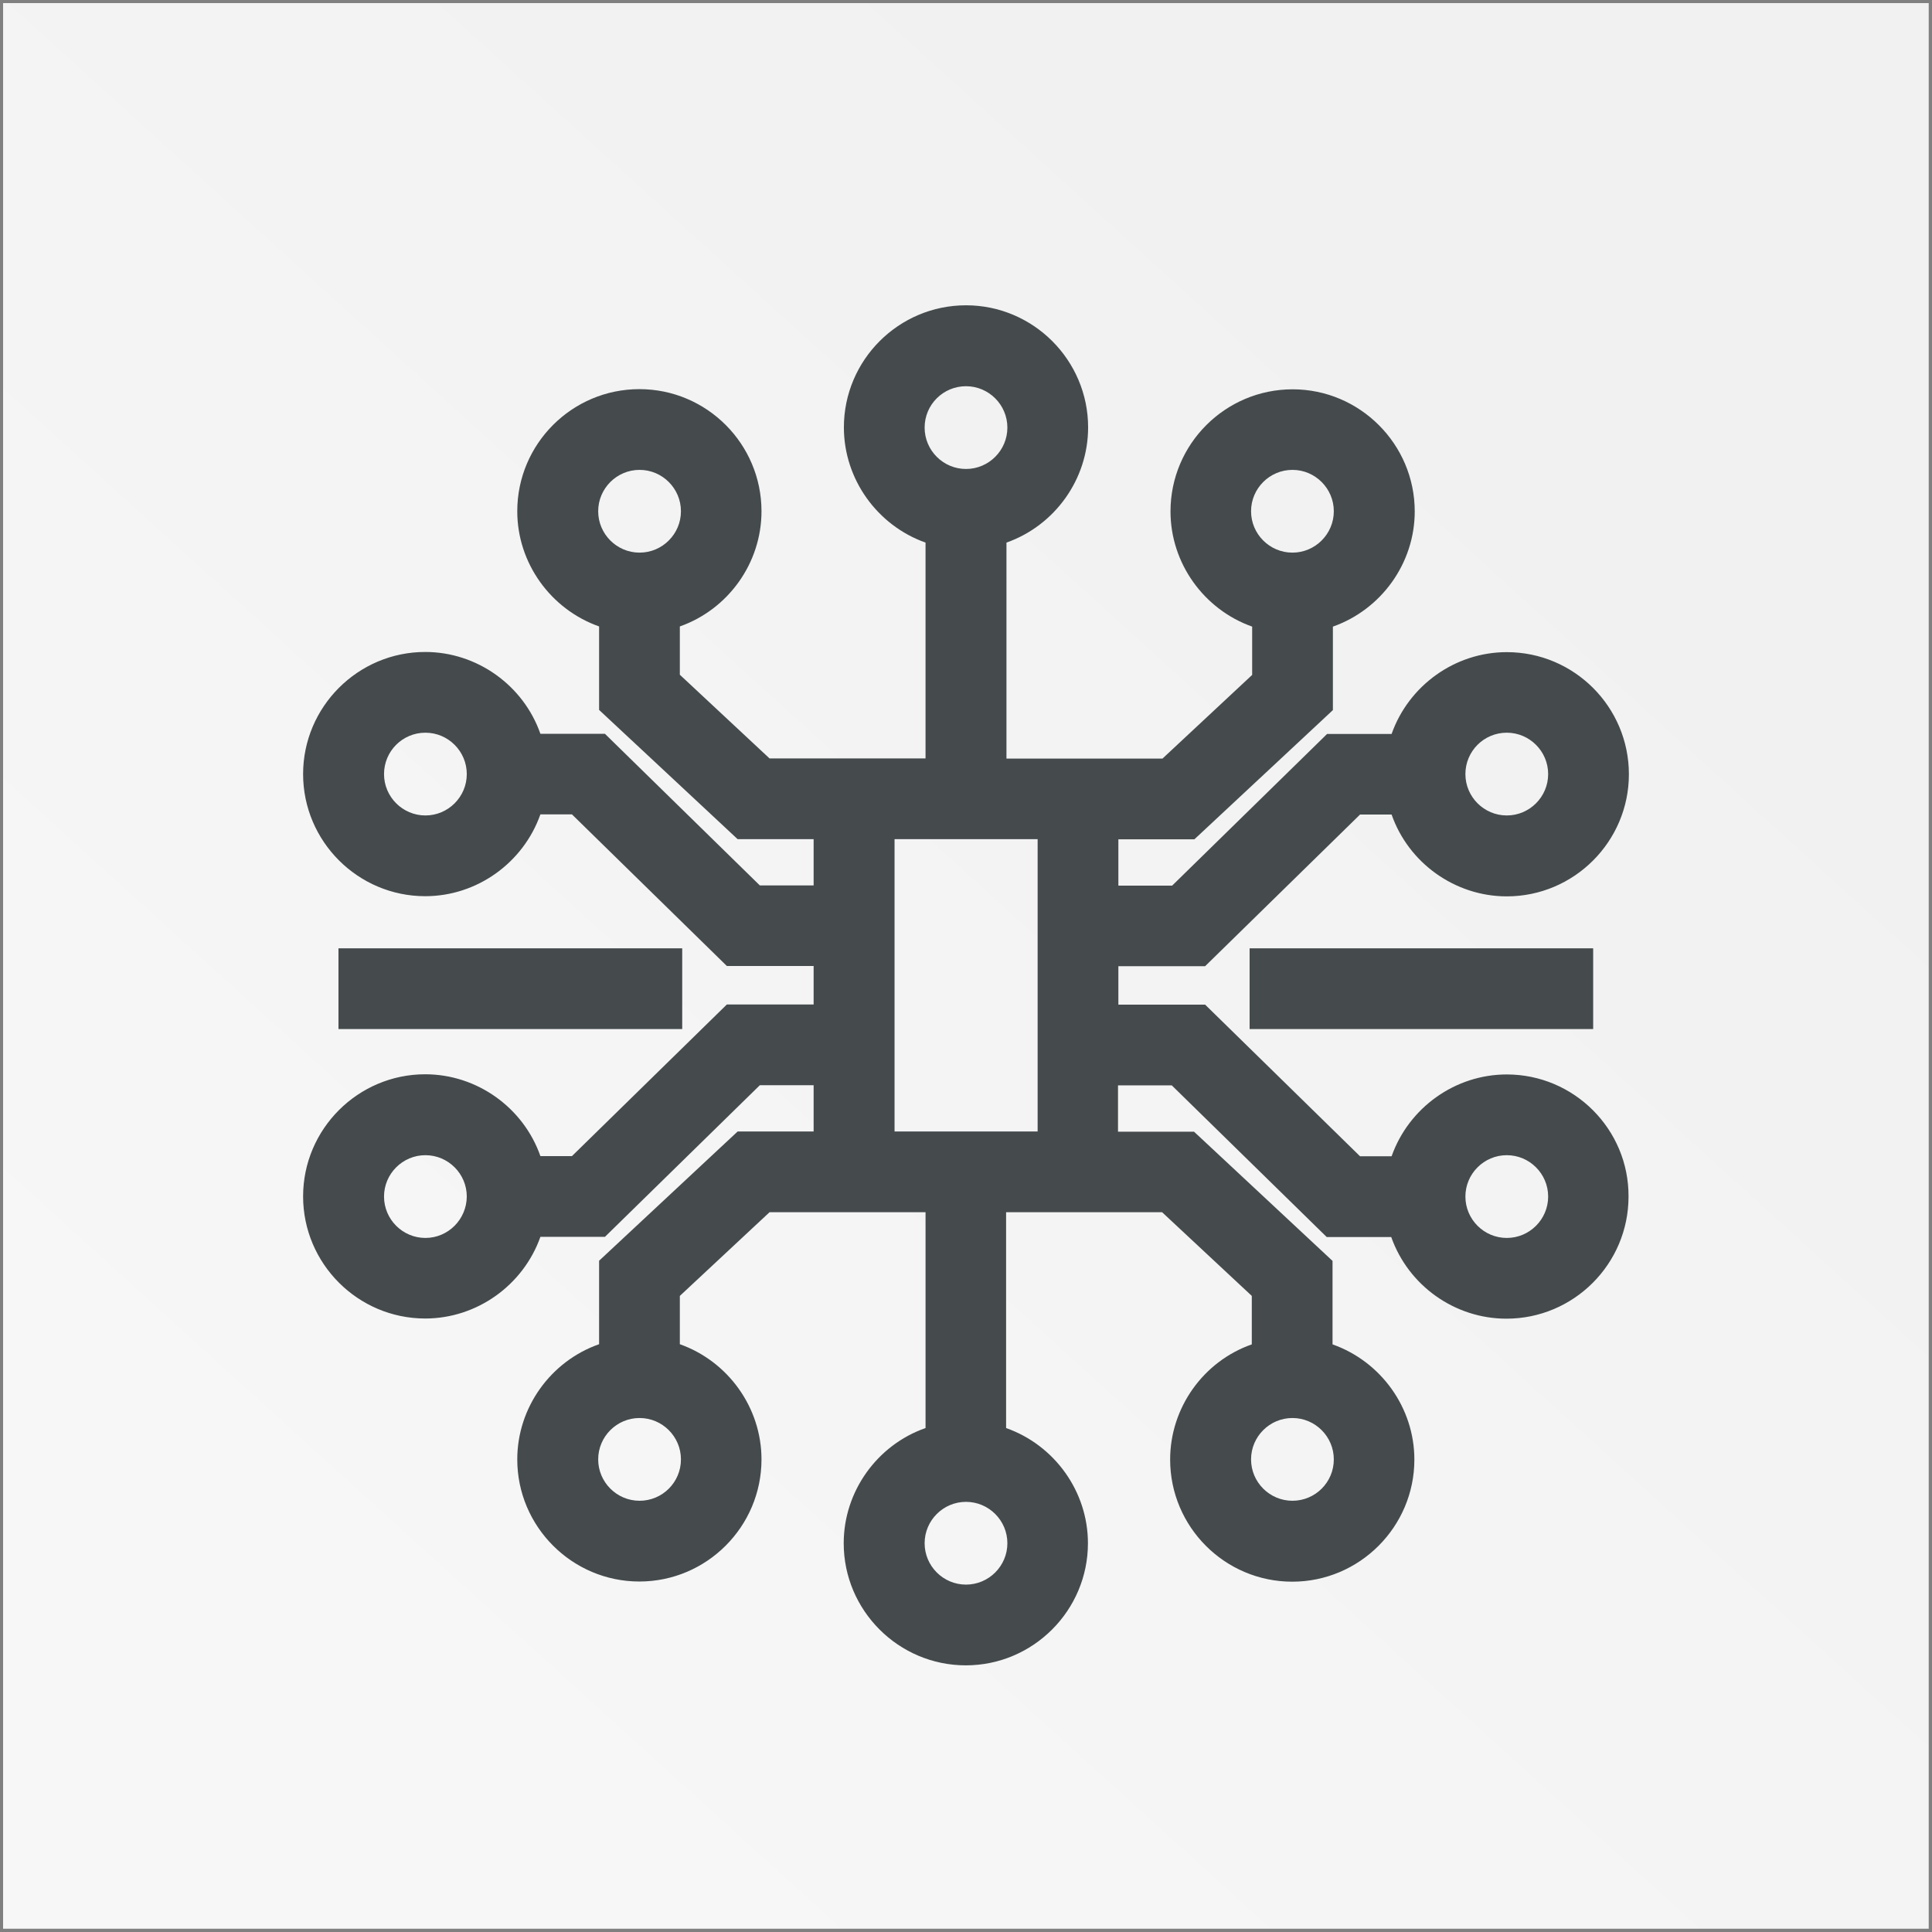 <?xml version="1.0" encoding="utf-8"?>
<!-- Generator: Adobe Illustrator 24.1.2, SVG Export Plug-In . SVG Version: 6.00 Build 0)  -->
<svg version="1.1" id="圖層_1" xmlns="http://www.w3.org/2000/svg" xmlns:xlink="http://www.w3.org/1999/xlink" x="0px" y="0px"
	 viewBox="0 0 106 106" style="enable-background:new 0 0 106 106;" xml:space="preserve">
<rect x="0" y="0" width="106" height="106" fill="#808080" stroke="none"/>
<style type="text/css">
	.st0{fill:url(#SVGID_1_);}
	.st1{fill:#454B4D;}
</style>
<linearGradient id="SVGID_1_" gradientUnits="userSpaceOnUse" x1="17.976" y1="91.584" x2="82.15" y2="20.888">
	<stop  offset="5.076142e-03" style="stop-color:#F7F7F7"/>
	<stop  offset="1" style="stop-color:#F1F1F1"/>
</linearGradient>
<rect x="0.17" y="0.17" class="st0" width="105.65" height="105.65"/>
<g>
	<rect x="18.57" y="52.03" class="st1" width="18.86" height="4.43"/>
	<path class="st1" d="M82.67,58.95c-2.84,0-5.38,1.83-6.32,4.49h-1.73l-8.5-8.32h-4.76v-2.11h4.76l8.5-8.32h1.73
		c0.93,2.66,3.48,4.49,6.32,4.49c3.69,0,6.7-3.01,6.7-6.7c0-3.69-3-6.7-6.7-6.7c-2.84,0-5.38,1.83-6.32,4.49h-3.54l-8.5,8.32h-2.95
		v-2.54h4.17l7.6-7.09v-4.58c2.66-0.94,4.49-3.48,4.49-6.32c0-3.69-3.01-6.7-6.7-6.7c-3.69,0-6.7,3-6.7,6.7
		c0,2.84,1.83,5.38,4.48,6.32v2.65l-4.92,4.59h-2.42h-0.27h-5.87V29.77c2.66-0.94,4.48-3.48,4.48-6.32c0-3.69-3.01-6.7-6.7-6.7
		c-3.69,0-6.7,3-6.7,6.7c0,2.84,1.83,5.38,4.48,6.32v11.84h-5.87h-0.27h-2.42l-4.92-4.59v-2.65c2.66-0.94,4.48-3.48,4.48-6.32
		c0-3.69-3-6.7-6.7-6.7c-3.69,0-6.7,3-6.7,6.7c0,2.84,1.83,5.38,4.49,6.32v4.58l7.6,7.09h4.17v2.54h-2.95l-8.5-8.32h-3.54
		c-0.93-2.66-3.48-4.49-6.32-4.49c-3.69,0-6.7,3.01-6.7,6.7c0,3.69,3.01,6.7,6.7,6.7c2.84,0,5.38-1.83,6.32-4.49h1.73l8.5,8.32h4.76
		v2.11h-4.76l-8.5,8.32h-1.73c-0.93-2.66-3.48-4.49-6.32-4.49c-3.69,0-6.7,3.01-6.7,6.7c0,3.69,3.01,6.7,6.7,6.7
		c2.84,0,5.38-1.83,6.32-4.48h3.54l8.5-8.32h2.95v2.54h-4.17l-7.6,7.09v4.58c-2.66,0.93-4.49,3.48-4.49,6.32
		c0,3.69,3.01,6.7,6.7,6.7c3.69,0,6.7-3.01,6.7-6.7c0-2.84-1.83-5.38-4.48-6.32V71.1l4.92-4.59h2.42h0.27h5.87v11.84
		c-2.66,0.93-4.49,3.48-4.49,6.32c0,3.69,3.01,6.7,6.7,6.7s6.7-3.01,6.7-6.7c0-2.84-1.83-5.38-4.49-6.32V66.51h5.87h0.27h2.42
		l4.92,4.59v2.66c-2.66,0.93-4.48,3.48-4.48,6.32c0,3.69,3,6.7,6.7,6.7c3.69,0,6.7-3.01,6.7-6.7c0-2.84-1.83-5.38-4.49-6.32v-4.58
		l-7.6-7.09h-4.17v-2.54h2.95l8.5,8.32h3.54c0.94,2.66,3.48,4.48,6.32,4.48c3.69,0,6.7-3,6.7-6.7
		C89.37,61.96,86.36,58.95,82.67,58.95z M82.67,40.2c1.25,0,2.27,1.02,2.27,2.27s-1.02,2.27-2.27,2.27c-1.25,0-2.27-1.02-2.27-2.27
		S81.41,40.2,82.67,40.2z M70.91,25.78c1.25,0,2.27,1.02,2.27,2.27c0,1.25-1.02,2.27-2.27,2.27c-1.25,0-2.27-1.02-2.27-2.27
		C68.64,26.8,69.66,25.78,70.91,25.78z M53,21.19c1.25,0,2.27,1.02,2.27,2.27c0,1.25-1.02,2.27-2.27,2.27
		c-1.25,0-2.27-1.02-2.27-2.27C50.73,22.2,51.75,21.19,53,21.19z M35.09,25.78c1.25,0,2.27,1.02,2.27,2.27
		c0,1.25-1.02,2.27-2.27,2.27c-1.25,0-2.27-1.02-2.27-2.27C32.82,26.8,33.84,25.78,35.09,25.78z M23.34,40.2
		c1.25,0,2.27,1.02,2.27,2.27s-1.02,2.27-2.27,2.27c-1.25,0-2.27-1.02-2.27-2.27S22.08,40.2,23.34,40.2z M23.34,67.92
		c-1.25,0-2.27-1.02-2.27-2.27c0-1.25,1.02-2.27,2.27-2.27c1.25,0,2.27,1.02,2.27,2.27C25.6,66.9,24.59,67.92,23.34,67.92z
		 M35.09,82.34c-1.25,0-2.27-1.02-2.27-2.27c0-1.25,1.02-2.27,2.27-2.27c1.25,0,2.27,1.02,2.27,2.27
		C37.36,81.33,36.34,82.34,35.09,82.34z M53,86.94c-1.25,0-2.27-1.02-2.27-2.27c0-1.25,1.02-2.27,2.27-2.27s2.27,1.02,2.27,2.27
		C55.27,85.92,54.25,86.94,53,86.94z M49.08,62.08V46.04h7.85v16.04H49.08z M70.91,82.34c-1.25,0-2.27-1.02-2.27-2.27
		c0-1.25,1.02-2.27,2.27-2.27c1.25,0,2.27,1.02,2.27,2.27C73.18,81.33,72.16,82.34,70.91,82.34z M82.67,67.92
		c-1.25,0-2.27-1.02-2.27-2.27c0-1.25,1.02-2.27,2.27-2.27c1.25,0,2.27,1.02,2.27,2.27C84.94,66.9,83.92,67.92,82.67,67.92z"/>
	<rect x="68.56" y="52.03" class="st1" width="18.85" height="4.43"/>
</g>
</svg>
